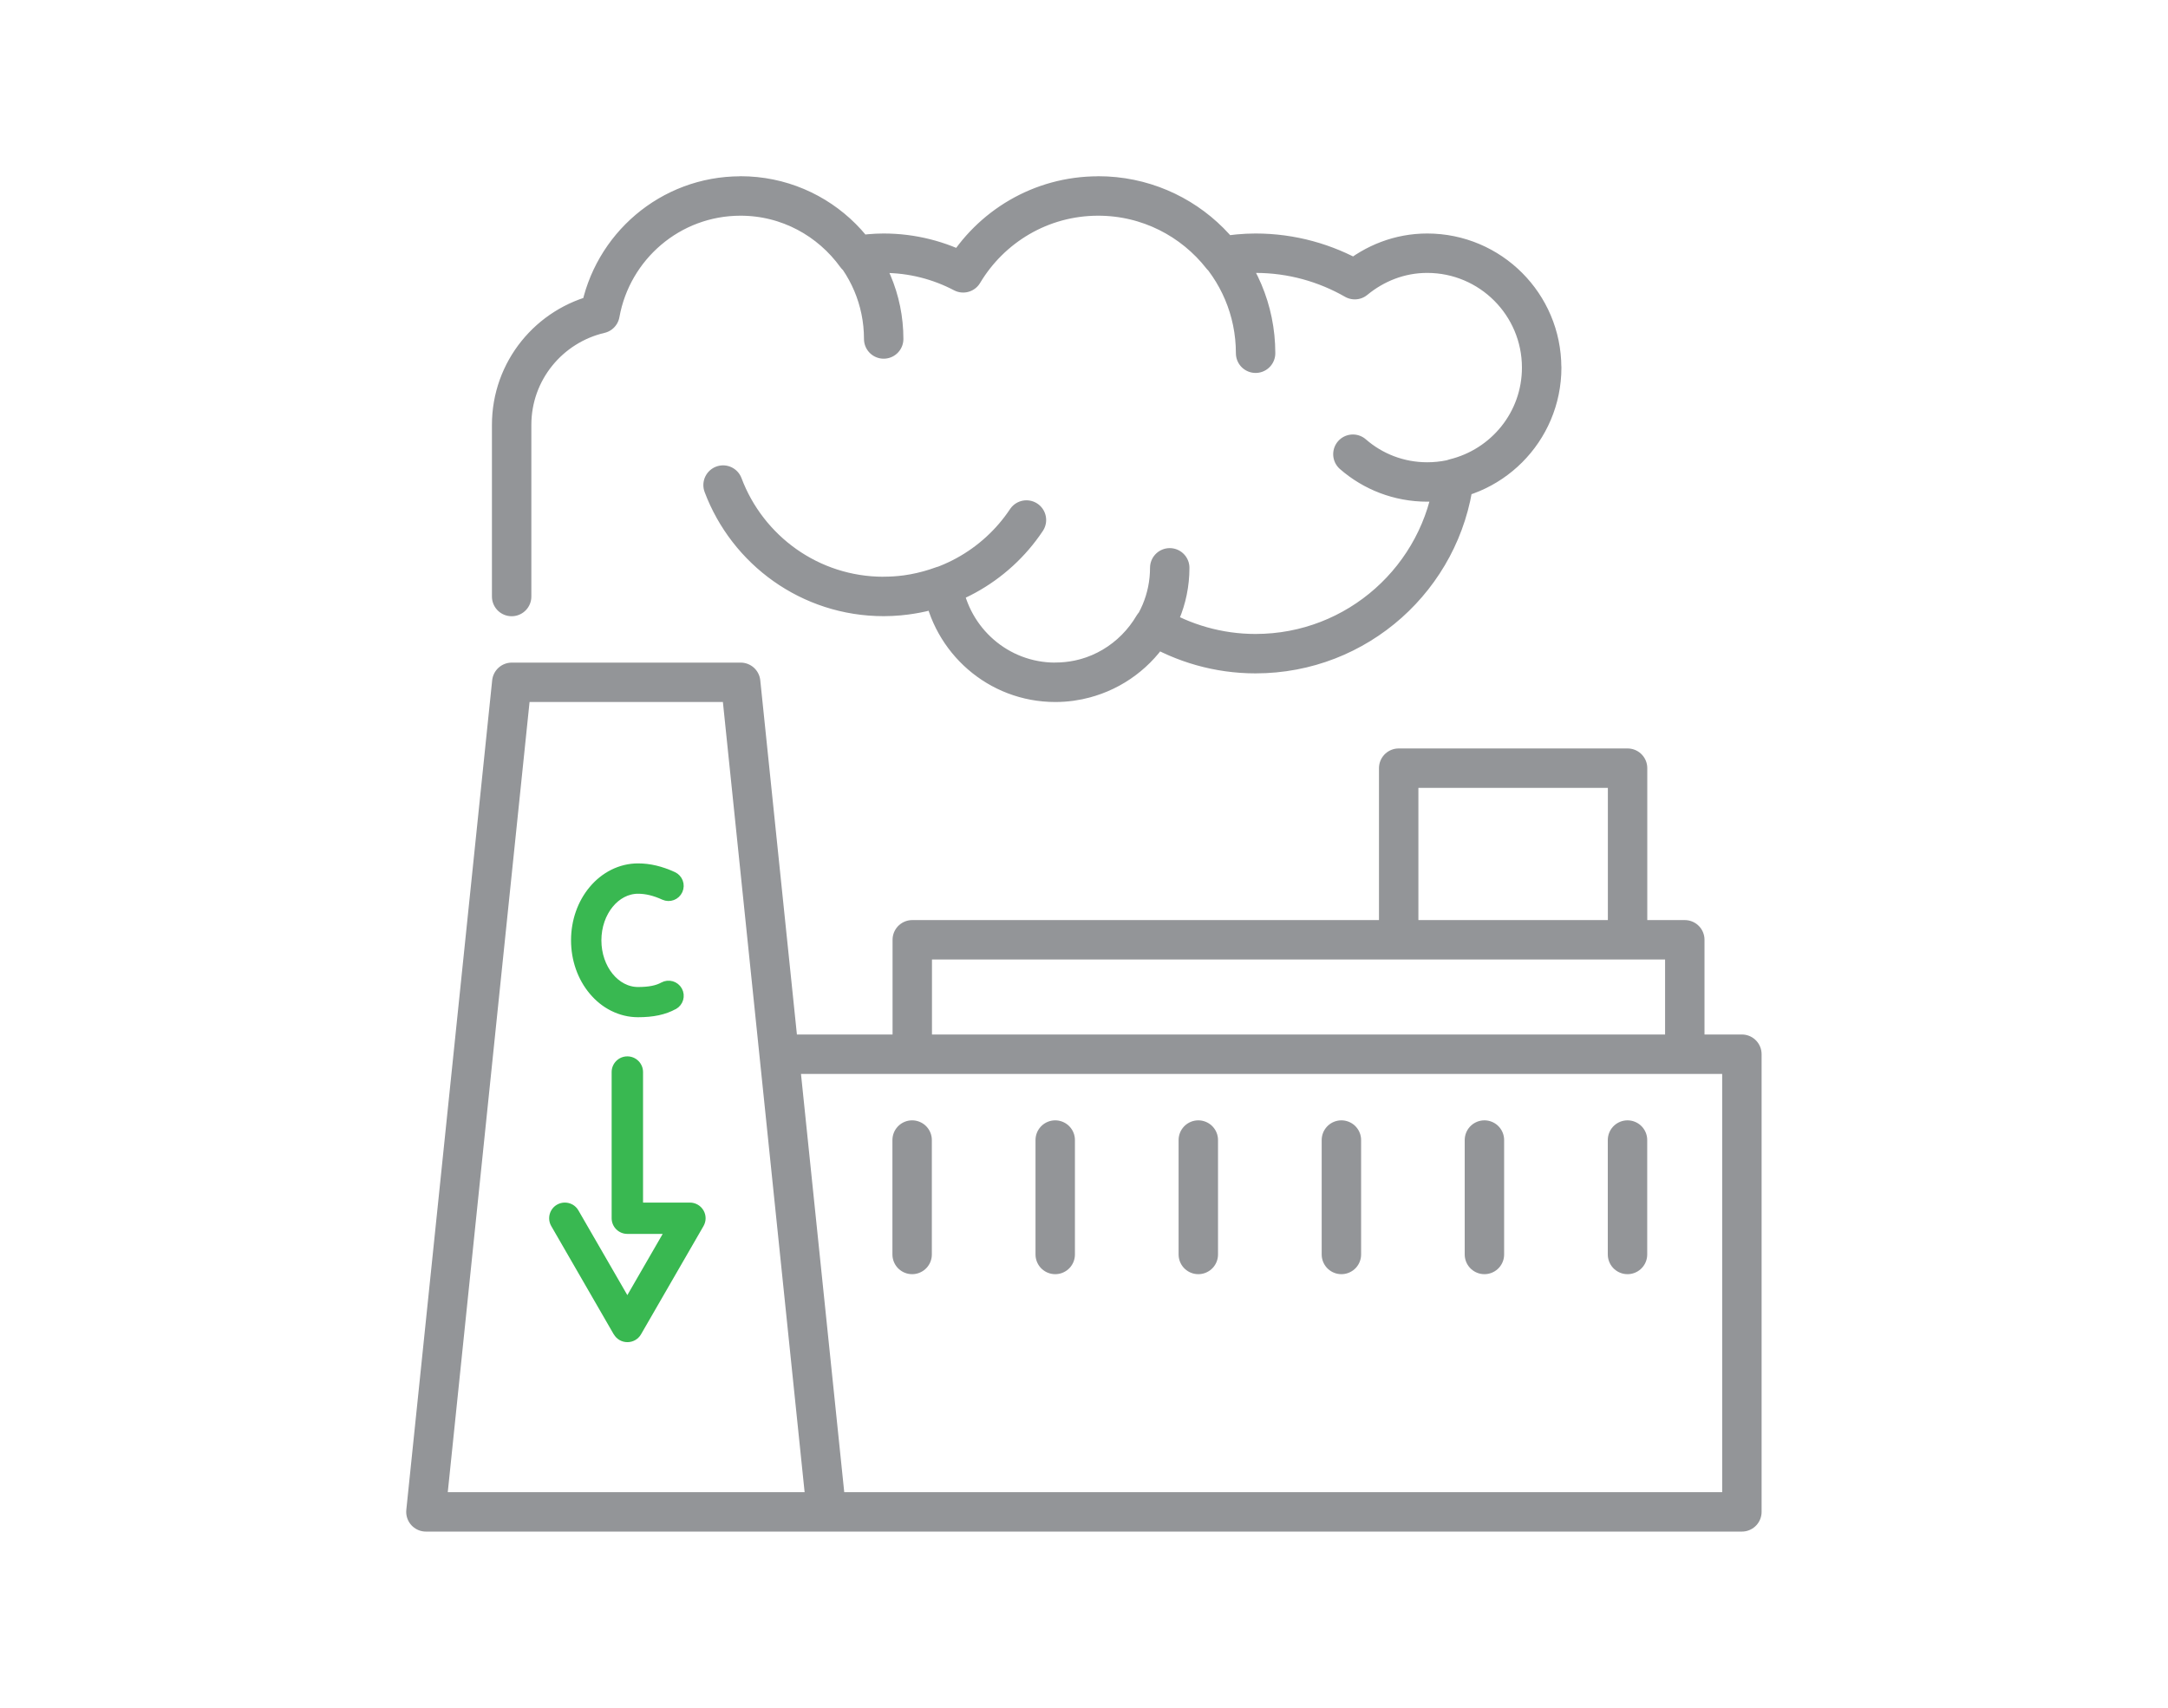 <svg xmlns="http://www.w3.org/2000/svg" xmlns:xlink="http://www.w3.org/1999/xlink" id="Layer_1" viewBox="0 0 330 260"><defs><style>.cls-1,.cls-2,.cls-3{fill:none;}.cls-4{clip-path:url(#clippath);}.cls-5{fill:#39b851;}.cls-2{stroke:#39b851;stroke-width:2px;}.cls-2,.cls-3{stroke-linecap:round;stroke-linejoin:round;}.cls-3{stroke:#939598;stroke-width:6px;}</style><clipPath id="clippath"><rect class="cls-1" x="61.83" y="26.83" width="206.34" height="206.34"></rect></clipPath></defs><g class="cls-4"><path class="cls-3" d="m134.51,90.8c9.06,0,17.07-4.62,21.73-11.63m-43.51-49.34c12.03,0,21.78,9.75,21.78,21.78m32.66-21.78c13.23,0,23.95,10.72,23.95,23.95m14.81,15.37c3.05,2.66,7.01,4.23,11.32,4.23,9.62,0,17.42-7.8,17.42-17.42m-56.62,30.49c0,9.62-7.8,17.42-17.42,17.42m-50.57-30.02c3.72,9.9,13.24,16.96,24.44,16.96,3.16,0,6.18-.59,8.99-1.62,1.32,8.31,8.46,14.69,17.14,14.69,6.4,0,11.94-3.49,14.96-8.64,4.55,2.7,9.85,4.28,15.52,4.28,15.54,0,28.34-11.64,30.22-26.66,7.64-1.85,13.33-8.68,13.33-16.89,0-9.62-7.8-17.42-17.42-17.42-4.21,0-8.01,1.55-11.02,4.03-4.46-2.55-9.61-4.03-15.11-4.03-1.75,0-3.46.18-5.13.46-4.38-5.58-11.18-9.17-18.82-9.17-8.75,0-16.37,4.7-20.55,11.7-3.62-1.9-7.74-2.99-12.11-2.99-1.42,0-2.8.14-4.16.36-3.96-5.48-10.35-9.07-17.62-9.07-10.7,0-19.56,7.74-21.39,17.92-7.7,1.8-13.45,8.67-13.45,16.93v26.13m169.85,82.75v17.42m-21.78-17.42v17.42m-21.77-17.42v17.42m-21.78-17.42v17.42m-21.78-17.42v17.42m-21.78-17.42v17.42m-19.65-30.49h145.95v69.68H64.83l13.07-126.3h34.84l13.06,126.3m87.1-87.1v-26.13h34.84v26.13m-108.88,17.42v-17.42h117.59v17.42"></path><path class="cls-5" d="m102.4,152.75c.63-.35.86-1.14.51-1.77-.35-.63-1.14-.86-1.78-.51-.99.55-2.26.8-4.01.8-3.63,0-6.58-3.64-6.58-8.1s2.95-8.1,6.58-8.1c1.29,0,2.64.32,4.1.99.66.3,1.43.01,1.73-.65.3-.66.01-1.43-.65-1.73-1.81-.83-3.51-1.23-5.18-1.23-1.27,0-2.5.3-3.66.88-1.1.56-2.08,1.34-2.92,2.34-1.69,2.01-2.62,4.67-2.62,7.49s.93,5.48,2.62,7.49c.84,1,1.82,1.79,2.92,2.34,1.16.58,2.39.88,3.66.88,2.21,0,3.89-.36,5.28-1.13"></path><path class="cls-2" d="m102.4,152.75c.63-.35.86-1.14.51-1.77-.35-.63-1.14-.86-1.78-.51-.99.55-2.26.8-4.01.8-3.63,0-6.58-3.64-6.58-8.1s2.95-8.1,6.58-8.1c1.29,0,2.64.32,4.1.99.66.3,1.43.01,1.73-.65.3-.66.01-1.43-.65-1.73-1.81-.83-3.51-1.23-5.18-1.23-1.27,0-2.5.3-3.66.88-1.1.56-2.08,1.34-2.92,2.34-1.69,2.01-2.62,4.67-2.62,7.49s.93,5.48,2.62,7.49c.84,1,1.82,1.79,2.92,2.34,1.16.58,2.39.88,3.66.88,2.21,0,3.89-.36,5.28-1.13Z"></path><path class="cls-5" d="m93.43,203.15c.43.74,1.21,1.19,2.07,1.19s1.64-.45,2.07-1.19l9.51-16.48c.43-.74.43-1.65,0-2.39-.43-.74-1.22-1.19-2.07-1.19h-7.13v-19.87c0-1.32-1.07-2.39-2.39-2.39s-2.39,1.07-2.39,2.39v22.25c0,1.32,1.07,2.39,2.39,2.39h5.38l-5.38,9.32-7.45-12.9c-.44-.77-1.24-1.19-2.07-1.19-.4,0-.81.1-1.19.32-1.14.66-1.53,2.12-.87,3.26l9.51,16.48Z"></path></g></svg>